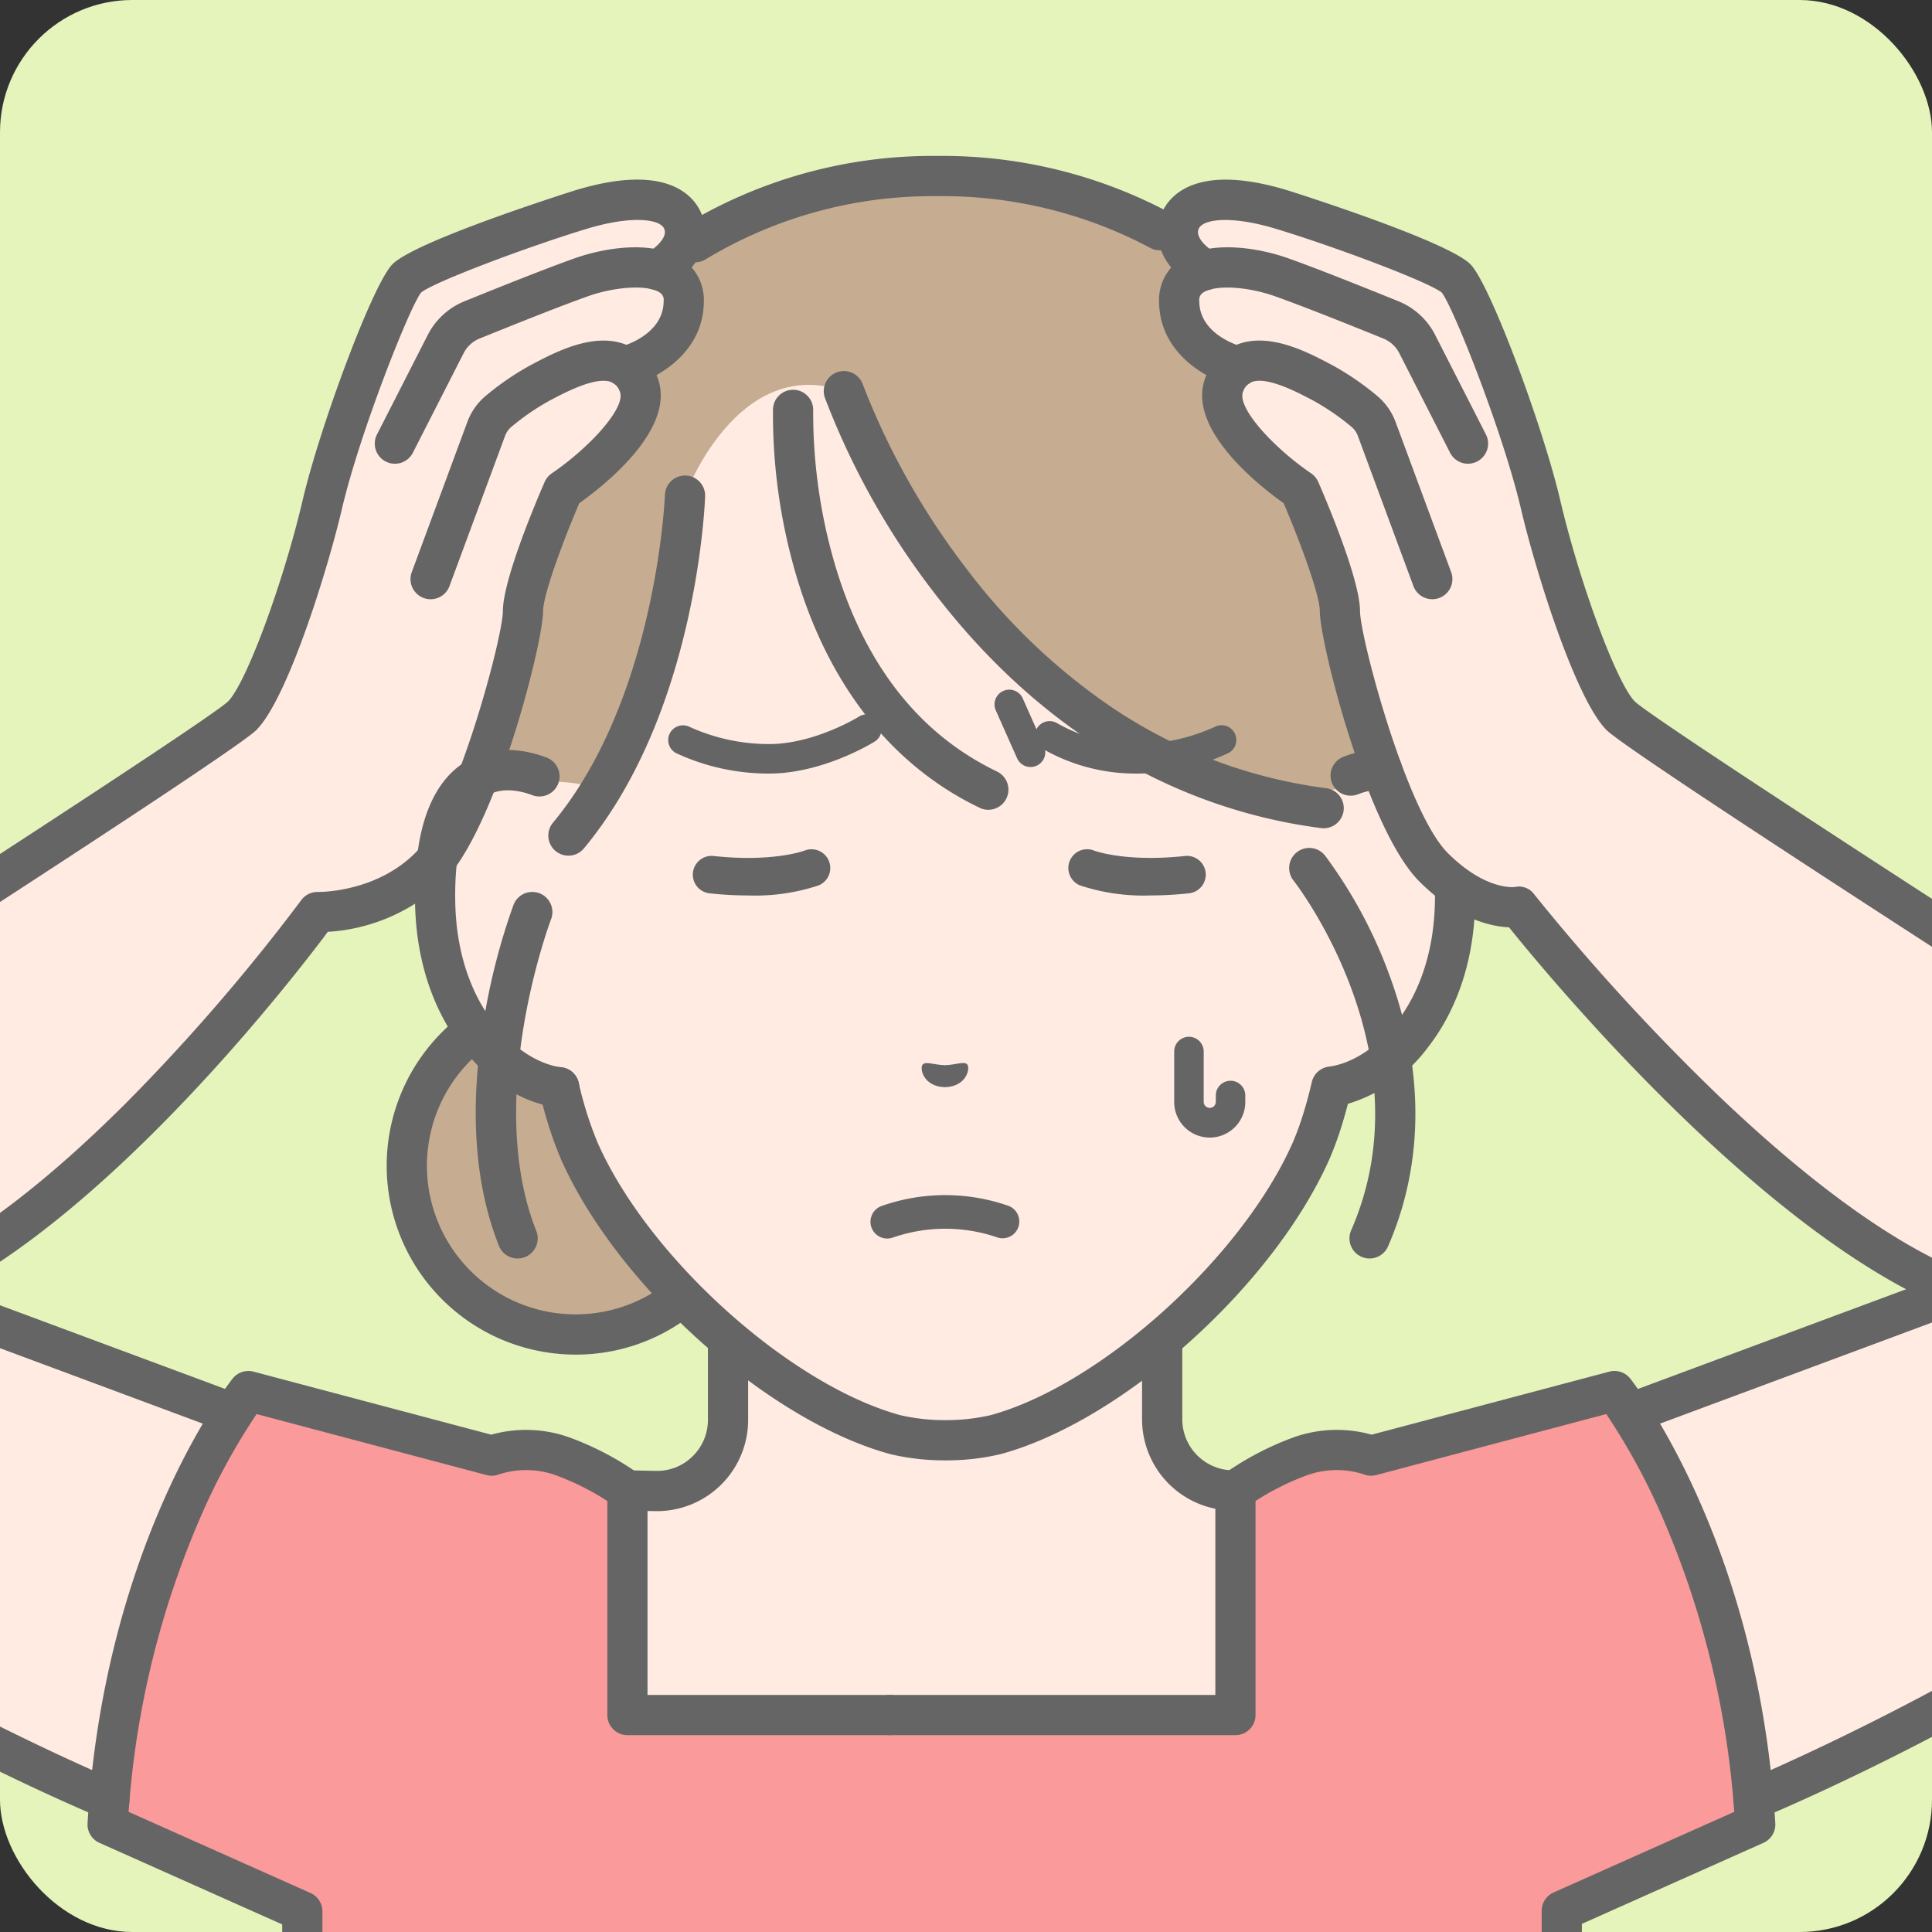 <svg xmlns="http://www.w3.org/2000/svg" xmlns:xlink="http://www.w3.org/1999/xlink" width="219" height="219" viewBox="0 0 219 219">
  <rect x="0" y="0" width="219" height="219" fill="#333333" stroke="none"/>
  <defs>
    <clipPath id="clip-path">
      <rect id="長方形_9840" data-name="長方形 9840" width="219" height="219" rx="15" transform="translate(45 4509)" fill="#fff" stroke="#707070" stroke-width="1"/>
    </clipPath>
    <clipPath id="clip-path-2">
      <rect id="長方形_9838" data-name="長方形 9838" width="329.09" height="222.869" fill="none"/>
    </clipPath>
  </defs>
  <g id="マスクグループ_790" data-name="マスクグループ 790" transform="translate(-45 -4509)" clip-path="url(#clip-path)">
    <rect id="長方形_9837" data-name="長方形 9837" width="219" height="219" transform="translate(45 4509)" fill="#e4f4bb"/>
    <g id="グループ_41012" data-name="グループ 41012" transform="translate(-13.962 4526.675)">
      <g id="グループ_41009" data-name="グループ 41009">
        <g id="グループ_41008" data-name="グループ 41008" clip-path="url(#clip-path-2)">
          <path id="パス_31471" data-name="パス 31471" d="M376.468,357a19.129,19.129,0,0,1-23.143-30.465l20.8,2.48Z" transform="translate(-240.691 -227.306)" fill="#c6ac91"/>
          <path id="パス_31472" data-name="パス 31472" d="M368.129,75.542h0l-.023-23.661a40.559,40.559,0,0,1,4.97-19.531c6.262-11.428,18.935-24.74,40.782-24.853h.383c21.847.073,34.545,13.36,40.828,24.777A40.562,40.562,0,0,1,460.08,51.8l.022,23.661h0c5.089-1.932,12.06-.684,11.833,14.228-.2,13.208-8.148,20.292-14.015,21.03a43.686,43.686,0,0,1-2.26,7.184c-6.065,13.8-22.548,28.66-35.827,32.274a25.778,25.778,0,0,1-11.294.011c-13.285-3.589-29.8-18.42-35.888-32.206a43.74,43.74,0,0,1-2.273-7.18h0c-5.869-.727-13.828-7.8-14.055-21-.256-14.91,6.711-16.172,11.8-14.251" transform="translate(-248.036 -5.219)" fill="#ffebe1"/>
          <path id="パス_31473" data-name="パス 31473" d="M488.678,444.158v10.609l8.3,5.682v25.466h-68.92V460.449l11.4-5.682V444.158Z" transform="translate(-297.978 -309.182)" fill="#ffebe1"/>
          <path id="パス_31474" data-name="パス 31474" d="M409.927,36.246s15.462,45.172,55.48,45.172l13.8-3.5S472.044,17.145,437.8,14.569s-43.429,1.092-52.493,10.157-18.55,56.693-18.55,56.693,10.224-2.122,15.63,0c0,0,7.587-15.765,9.528-33.349,0,0,5.882-16.068,18.009-11.824" transform="translate(-255.304 -9.581)" fill="#c6ac91"/>
          <path id="パス_31475" data-name="パス 31475" d="M297.205,17.645s3.874-2.16,2.931-5.259-5.794-3.369-11.588-1.617-18.19,6.2-19.807,7.815-7.546,16.978-9.567,25.6-6.366,21.256-9.1,23.984-16.1,12.448-16.1,12.448c-1.347,15.765,14.28,21.777,14.28,21.777l12.285-8.552A30.142,30.142,0,0,0,271.3,86.767c5.305-5.305,10.611-27.121,10.611-30.455s4.547-13.744,4.547-13.744,10.712-7.276,8.489-12.127c0,0,9.027-9.962,2.257-12.8" transform="translate(-162.818 -6.745)" fill="#ffebe1"/>
          <path id="パス_31476" data-name="パス 31476" d="M75.316,243.088s-54.381,32.478-60.355,40.3-10.5,16.023-8.526,20.8,8.544,18.6,24.053,26.541,45.034,24.793,45.034,24.793,4.494-24.953,7.732-31.77,5.7-12.215,5.7-12.215L55.4,296.533l21.289-14.62L99.1,254.927Z" transform="translate(-4.154 -169.216)" fill="#ffebe1"/>
          <path id="パス_31477" data-name="パス 31477" d="M634.276,17.645s-3.874-2.16-2.931-5.259,5.794-3.369,11.588-1.617,18.19,6.2,19.807,7.815,7.546,16.978,9.567,25.6,6.366,21.256,9.095,23.984,16.1,12.448,16.1,12.448c1.347,15.765-14.28,21.777-14.28,21.777l-12.285-8.552a30.142,30.142,0,0,1-10.755-7.074c-5.305-5.305-10.611-27.121-10.611-30.455s-4.547-13.744-4.547-13.744-10.712-7.276-8.489-12.127c0,0-9.027-9.962-2.257-12.8" transform="translate(-439.382 -6.745)" fill="#ffebe1"/>
          <path id="パス_31478" data-name="パス 31478" d="M794.9,243.088s54.381,32.478,60.356,40.3,10.5,16.023,8.526,20.8-8.544,18.6-24.053,26.541S794.7,355.526,794.7,355.526s-4.494-24.953-7.732-31.77-5.7-12.215-5.7-12.215l33.559-15.008-21.29-14.62-22.414-26.986Z" transform="translate(-536.782 -169.216)" fill="#ffebe1"/>
          <path id="パス_31479" data-name="パス 31479" d="M256.1,541.3V519.637l-21.93-9.787c1.88-31.307,15.955-49.13,15.955-49.13l27.588,7.317a12.12,12.12,0,0,1,7.882.026,31.42,31.42,0,0,1,7.5,3.915v25.466h68.919V471.979a31.422,31.422,0,0,1,7.5-3.915,12.12,12.12,0,0,1,7.882-.026l27.589-7.317s14.074,17.823,15.955,49.13L399,519.637V541.3Z" transform="translate(-163.008 -320.712)" fill="#fa9a9a"/>
        </g>
      </g>
      <g id="グループ_41011" data-name="グループ 41011">
        <g id="グループ_41010" data-name="グループ 41010" clip-path="url(#clip-path-2)">
          <path id="パス_31480" data-name="パス 31480" d="M601.866,263.861a22.91,22.91,0,0,1-7.988-1.135,2.127,2.127,0,0,1,1.584-3.949c.09.034,3.617,1.333,10.3.61a2.127,2.127,0,0,1,.457,4.23,40.529,40.529,0,0,1-4.358.243" transform="translate(-412.479 -180.033)" fill="#656565"/>
          <path id="パス_31481" data-name="パス 31481" d="M458.71,263.848a40.553,40.553,0,0,1-4.357-.243,2.127,2.127,0,0,1,.457-4.23c6.74.729,10.272-.6,10.306-.611a2.127,2.127,0,0,1,1.582,3.949,22.925,22.925,0,0,1-7.988,1.135" transform="translate(-314.957 -180.019)" fill="#656565"/>
          <path id="パス_31482" data-name="パス 31482" d="M454.646,215.006a24.772,24.772,0,0,1-10.566-2.328,1.672,1.672,0,0,1,1.541-2.967,21.784,21.784,0,0,0,9.026,1.952c5.145,0,10.138-3.083,10.188-3.115a1.671,1.671,0,1,1,1.772,2.835c-.236.148-5.866,3.623-11.959,3.623" transform="translate(-308.501 -144.995)" fill="#656565"/>
          <path id="パス_31483" data-name="パス 31483" d="M591.284,216.68a21.1,21.1,0,0,1-10.658-2.907,1.671,1.671,0,0,1,1.82-2.8,18.022,18.022,0,0,0,8.839,2.368,21.777,21.777,0,0,0,9.026-1.952,1.671,1.671,0,0,1,1.54,2.967,24.774,24.774,0,0,1-10.566,2.328" transform="translate(-403.648 -146.669)" fill="#656565"/>
          <path id="パス_31484" data-name="パス 31484" d="M569.043,207.782a1.672,1.672,0,0,1-1.528-.993l-2.426-5.457a1.672,1.672,0,0,1,3.055-1.358l2.425,5.457a1.672,1.672,0,0,1-1.526,2.351" transform="translate(-393.263 -138.513)" fill="#656565"/>
          <path id="パス_31485" data-name="パス 31485" d="M636.039,339.991a4.034,4.034,0,0,1-4.03-4.029v-5.727a1.671,1.671,0,1,1,3.343,0v5.727a.687.687,0,0,0,1.373,0v-.741a1.671,1.671,0,1,1,3.343,0v.741a4.034,4.034,0,0,1-4.029,4.029" transform="translate(-439.947 -228.716)" fill="#656565"/>
          <path id="パス_31486" data-name="パス 31486" d="M630.362,457.511a10.346,10.346,0,0,1-10.337-10.346v-8.228a2.279,2.279,0,0,1,4.558,0v8.228a5.788,5.788,0,0,0,5.958,5.785,2.279,2.279,0,1,1,.134,4.557c-.1,0-.209,0-.314,0" transform="translate(-431.605 -303.961)" fill="#656565"/>
          <path id="パス_31487" data-name="パス 31487" d="M426.186,457.578l-.229,0-3.163-.068a2.279,2.279,0,0,1,.048-4.558h.05l3.162.068a5.787,5.787,0,0,0,5.912-5.786v-8.294a2.279,2.279,0,0,1,4.558,0v8.294a10.346,10.346,0,0,1-10.339,10.346" transform="translate(-292.758 -303.961)" fill="#656565"/>
          <path id="パス_31488" data-name="パス 31488" d="M365.158,262.123a2.289,2.289,0,0,1-.283-.018c-3.815-.472-7.7-2.906-10.656-6.678-2.385-3.041-5.257-8.381-5.4-16.55-.134-7.829,1.64-13.094,5.273-15.652,2.611-1.838,6-2.118,9.562-.79a2.28,2.28,0,1,1-1.554,4.286c-1.229-.464-3.561-1.051-5.383.232-2.257,1.589-3.443,5.8-3.339,11.846.206,11.951,7.174,18.178,12.056,18.782a2.279,2.279,0,0,1-.277,4.541" transform="translate(-242.812 -154.265)" fill="#656565"/>
          <path id="パス_31489" data-name="パス 31489" d="M441.151,332.215a26.684,26.684,0,0,1-6.2-.695c-13.915-3.759-31.033-19.094-37.4-33.49a46.142,46.142,0,0,1-2.408-7.58,2.28,2.28,0,1,1,4.454-.972,41.447,41.447,0,0,0,2.134,6.735c5.772,13.062,21.847,27.514,34.388,30.9a22.584,22.584,0,0,0,5.029.541h.021a22.62,22.62,0,0,0,5.072-.555c12.515-3.408,28.562-17.891,34.319-30.988a34.109,34.109,0,0,0,1.171-3.228c.344-1.111.665-2.306.954-3.553a2.279,2.279,0,0,1,1.937-1.748c4.882-.612,11.838-6.85,12.02-18.8.008-.528.006-1.073-.006-1.619a2.279,2.279,0,0,1,2.228-2.329h.052a2.279,2.279,0,0,1,2.278,2.229c.013.6.016,1.207.006,1.791-.124,8.17-2.986,13.515-5.365,16.56a17.625,17.625,0,0,1-9.06,6.385c-.217.842-.448,1.657-.689,2.437a38.83,38.83,0,0,1-1.341,3.688c-6.343,14.432-23.432,29.8-37.327,33.583a26.724,26.724,0,0,1-6.243.709Z" transform="translate(-275.023 -184.352)" fill="#656565"/>
          <path id="パス_31490" data-name="パス 31490" d="M692.614,226.574a2.279,2.279,0,0,1-.805-4.412,12.433,12.433,0,0,1,4.325-.849h.012a2.279,2.279,0,0,1,.011,4.558,7.919,7.919,0,0,0-2.737.555,2.27,2.27,0,0,1-.8.148" transform="translate(-480.547 -154.058)" fill="#656565"/>
          <path id="パス_31491" data-name="パス 31491" d="M448.066,12.06a2.279,2.279,0,0,1-1.19-4.224A54.245,54.245,0,0,1,475.3,0h.468A54.654,54.654,0,0,1,501.83,6.414a2.279,2.279,0,0,1-2.165,4.012,50.135,50.135,0,0,0-23.9-5.867h-.448a49.745,49.745,0,0,0-26.061,7.166,2.266,2.266,0,0,1-1.186.335" transform="translate(-310.314)" fill="#656565"/>
          <path id="パス_31492" data-name="パス 31492" d="M71.368,194.75a2.274,2.274,0,0,1-.873-.175c-1.741-.723-42.858-17.956-63.163-40.251C1.538,147.962-.84,141.273.263,134.441c2.214-13.708,17.764-22.838,19.045-23.569C44.393,94.808,82.5,70.158,84.809,68c2.046-2.046,6.25-13.386,8.476-22.881,1.921-8.2,7.915-24.433,10.174-26.692,2.7-2.7,20.582-8.331,20.759-8.385,11.449-3.461,13.938,1.524,14.428,3.135,1.167,3.834-1.966,6.778-4,7.913a2.279,2.279,0,0,1-2.232-3.975c.04-.024,2.245-1.385,1.872-2.612s-3.751-1.61-8.748-.1c-6.642,2.008-17.278,6-18.845,7.24-1.344,1.755-6.955,15.921-8.969,24.514-1.641,7-6.172,21.545-9.7,25.076C85.258,74,32.3,107.965,21.714,114.744c-.037.024-.075.046-.113.068-.147.083-14.942,8.552-16.84,20.37-.865,5.386,1.134,10.794,5.941,16.073,19.616,21.539,61.125,38.937,61.541,39.111a2.28,2.28,0,0,1-.875,4.385" transform="translate(0 -6.16)" fill="#656565"/>
          <path id="パス_31493" data-name="パス 31493" d="M118.474,181.087q-.651,0-1.294-.042a2.279,2.279,0,0,1,.3-4.549c9.019.591,21.435-6.763,35.939-21.267a221.322,221.322,0,0,0,19.773-22.906,2.275,2.275,0,0,1,1.911-.936c.06,0,6.494.1,11.006-4.416,4.712-4.713,9.943-24.523,9.943-27.407,0-3.627,3.947-12.845,4.738-14.656a2.278,2.278,0,0,1,.808-.973c4.3-2.929,8.507-7.526,7.7-9.292a1.749,1.749,0,0,0-1.038-1.082c-1.731-.59-5.08,1.169-6.69,2.015l-.259.136a27.708,27.708,0,0,0-4.251,2.917,2.5,2.5,0,0,0-.761,1.066l-6.3,17.023a2.279,2.279,0,0,1-4.275-1.583l6.3-17.023A7.062,7.062,0,0,1,194.17,75.1a31.594,31.594,0,0,1,5.021-3.427l.253-.133c2.5-1.316,6.692-3.519,10.282-2.295a6.321,6.321,0,0,1,3.711,3.5c2.675,5.837-5.853,12.534-8.727,14.577-1.784,4.163-4.1,10.364-4.1,12.243,0,3.563-5.344,24.7-11.278,30.63a20.842,20.842,0,0,1-13.122,5.713c-4.961,6.627-34.812,45.177-57.734,45.179" transform="translate(-80.087 -47.955)" fill="#656565"/>
          <path id="パス_31494" data-name="パス 31494" d="M336.093,58.619a2.28,2.28,0,0,1-2.028-3.315l5.759-11.289a8.065,8.065,0,0,1,4.149-3.807c3.254-1.322,9.208-3.713,12.518-4.881,3.7-1.306,9.139-2.042,12.287.185a5.536,5.536,0,0,1,2.339,4.659c0,6-5.522,8.931-8.442,9.644a2.279,2.279,0,0,1-1.091-4.426c.211-.054,4.975-1.316,4.975-5.218a.965.965,0,0,0-.413-.938c-1.289-.912-4.94-.737-8.137.392-3.223,1.137-9.1,3.5-12.32,4.806a3.506,3.506,0,0,0-1.8,1.656l-5.759,11.289a2.28,2.28,0,0,1-2.032,1.244" transform="translate(-232.371 -23.728)" fill="#656565"/>
          <path id="パス_31495" data-name="パス 31495" d="M193.481,435.521a2.276,2.276,0,0,1-.794-.143L157.61,422.334a2.279,2.279,0,0,1,1.589-4.273L194.275,431.1a2.28,2.28,0,0,1-.795,4.416" transform="translate(-108.68 -290.916)" fill="#656565"/>
          <path id="パス_31496" data-name="パス 31496" d="M251.016,538.36a2.279,2.279,0,0,1-2.279-2.279V515.956l-20.717-9.245a2.28,2.28,0,0,1-1.346-2.218c1.9-31.657,15.848-49.655,16.441-50.405a2.28,2.28,0,0,1,2.373-.791l26.942,7.146a14.644,14.644,0,0,1,8.7.25,33.641,33.641,0,0,1,8.1,4.238,2.28,2.28,0,0,1,.917,1.827v23.187h27.464a2.279,2.279,0,1,1,0,4.558H287.871a2.279,2.279,0,0,1-2.279-2.279V467.962a29.442,29.442,0,0,0-5.973-2.969,9.982,9.982,0,0,0-6.292-.056,2.233,2.233,0,0,1-1.42.083l-26.072-6.915a72.813,72.813,0,0,0-6.2,11.316,102,102,0,0,0-8.308,33.775l20.616,9.2a2.28,2.28,0,0,1,1.35,2.082v21.6a2.279,2.279,0,0,1-2.279,2.279" transform="translate(-157.786 -315.491)" fill="#656565"/>
          <path id="パス_31497" data-name="パス 31497" d="M693.38,194.749a2.28,2.28,0,0,1-.875-4.385c.417-.173,41.926-17.572,61.542-39.111,4.807-5.279,6.806-10.686,5.941-16.073-1.9-11.818-16.693-20.287-16.842-20.371-.037-.021-.075-.044-.111-.067C732.446,107.964,679.49,74,676.727,71.239c-3.53-3.531-8.061-18.074-9.7-25.076C665.01,37.57,659.4,23.4,658.055,21.649c-1.567-1.242-12.2-5.232-18.845-7.24-5-1.511-8.372-1.136-8.748.1s1.85,2.6,1.872,2.612a2.279,2.279,0,0,1-2.232,3.975c-2.035-1.135-5.168-4.079-4-7.913.49-1.611,2.979-6.6,14.428-3.136.177.054,18.057,5.683,20.759,8.386,2.259,2.259,8.253,18.494,10.174,26.692,2.226,9.5,6.43,20.835,8.488,22.893,2.3,2.142,40.4,26.792,65.49,42.857,1.281.731,16.83,9.861,19.045,23.569,1.1,6.831-1.275,13.521-7.068,19.882-20.3,22.3-61.423,39.528-63.163,40.251a2.275,2.275,0,0,1-.873.175" transform="translate(-435.658 -6.159)" fill="#656565"/>
          <path id="パス_31498" data-name="パス 31498" d="M737.915,181.087c-22.966,0-55.31-38.985-60.706-45.694-2.038-.084-5.878-.908-10.166-5.2-5.935-5.934-11.278-27.067-11.278-30.63,0-1.881-2.319-8.081-4.1-12.243-2.874-2.042-11.4-8.74-8.727-14.577a6.321,6.321,0,0,1,3.711-3.5c3.59-1.223,7.779.979,10.282,2.3l.253.133A31.592,31.592,0,0,1,662.2,75.1a7.066,7.066,0,0,1,2.15,3.01l6.3,17.023a2.279,2.279,0,1,1-4.275,1.583l-6.3-17.022a2.5,2.5,0,0,0-.761-1.066,27.682,27.682,0,0,0-4.251-2.917l-.259-.136c-1.609-.846-4.957-2.606-6.689-2.015a1.748,1.748,0,0,0-1.038,1.082c-.81,1.766,3.4,6.363,7.7,9.292a2.282,2.282,0,0,1,.807.972c.791,1.811,4.738,11.029,4.738,14.656,0,2.884,5.231,22.694,9.943,27.407,4.1,4.1,7.256,3.894,7.61,3.855a2.124,2.124,0,0,1,2.193.838,245.642,245.642,0,0,0,21.31,23.222c15.511,14.729,28.473,22.2,37.515,21.609a2.279,2.279,0,0,1,.3,4.549q-.634.042-1.278.041" transform="translate(-447.195 -47.955)" fill="#656565"/>
          <path id="パス_31499" data-name="パス 31499" d="M661.38,58.619a2.279,2.279,0,0,1-2.032-1.244l-5.759-11.289a3.506,3.506,0,0,0-1.8-1.656c-3.217-1.307-9.1-3.669-12.32-4.806-3.2-1.129-6.847-1.3-8.137-.392a.965.965,0,0,0-.414.938c0,3.906,4.773,5.167,4.976,5.218a2.279,2.279,0,0,1-1.091,4.426c-2.92-.713-8.443-3.646-8.443-9.644a5.536,5.536,0,0,1,2.338-4.659c3.148-2.227,8.586-1.492,12.287-.185,3.31,1.168,9.264,3.56,12.518,4.881a8.066,8.066,0,0,1,4.149,3.807L663.408,55.3a2.28,2.28,0,0,1-2.029,3.315" transform="translate(-436.012 -23.728)" fill="#656565"/>
          <path id="パス_31500" data-name="パス 31500" d="M798.643,435.521a2.28,2.28,0,0,1-.795-4.416l35.077-13.043a2.279,2.279,0,1,1,1.588,4.273l-35.076,13.043a2.276,2.276,0,0,1-.794.144" transform="translate(-554.355 -290.916)" fill="#656565"/>
          <path id="パス_31501" data-name="パス 31501" d="M596.886,538.36a2.279,2.279,0,0,1-2.279-2.279V514.416a2.279,2.279,0,0,1,1.35-2.081l20.478-9.139a102,102,0,0,0-8.308-33.775,72.847,72.847,0,0,0-6.2-11.316l-26.072,6.915a2.28,2.28,0,0,1-1.435-.089,9.989,9.989,0,0,0-6.277.062,29.252,29.252,0,0,0-5.973,2.967v24.264a2.279,2.279,0,0,1-2.279,2.279H520.717a2.279,2.279,0,1,1,0-4.558h36.9V466.758a2.279,2.279,0,0,1,.917-1.827,33.631,33.631,0,0,1,8.1-4.239,14.644,14.644,0,0,1,8.7-.25l26.942-7.146a2.28,2.28,0,0,1,2.373.791c.593.751,14.54,18.748,16.44,50.405a2.279,2.279,0,0,1-1.346,2.218l-20.58,9.184v20.186a2.279,2.279,0,0,1-2.279,2.279" transform="translate(-360.889 -315.491)" fill="#656565"/>
          <path id="パス_31502" data-name="パス 31502" d="M537.92,338.53c.348-.4,1.291.043,2.53.069,1.238-.031,2.18-.481,2.529-.077s-.053,2.5-2.525,2.571c-2.473-.06-2.893-2.145-2.534-2.563" transform="translate(-374.372 -235.532)" fill="#656565"/>
          <path id="パス_31503" data-name="パス 31503" d="M533.966,392.518a1.892,1.892,0,0,1-.881-.133,18.186,18.186,0,0,0-11.674.042,1.9,1.9,0,1,1-1.27-3.58,21.729,21.729,0,0,1,14.374.018,1.9,1.9,0,0,1-.549,3.652" transform="translate(-361.194 -269.836)" fill="#656565"/>
          <path id="パス_31504" data-name="パス 31504" d="M506.736,134.837a2.266,2.266,0,0,1-.986-.225c-10.154-4.879-17.425-14.275-21.028-27.172a64.534,64.534,0,0,1-2.394-18.019,2.279,2.279,0,0,1,2.276-2.192l.088,0a2.28,2.28,0,0,1,2.191,2.362,61.09,61.09,0,0,0,2.263,16.742c3.3,11.7,9.546,19.829,18.577,24.169a2.28,2.28,0,0,1-.989,4.334" transform="translate(-335.743 -60.72)" fill="#656565"/>
          <path id="パス_31505" data-name="パス 31505" d="M557.962,132.068a2.341,2.341,0,0,1-.3-.019c-16.932-2.2-32.031-11.343-43.666-26.446a86.558,86.558,0,0,1-12.569-22.341,2.279,2.279,0,1,1,4.311-1.481A83.7,83.7,0,0,0,517.7,102.935a69.692,69.692,0,0,0,16.267,15.436,56.4,56.4,0,0,0,24.287,9.157,2.279,2.279,0,0,1-.291,4.54" transform="translate(-348.964 -55.857)" fill="#656565"/>
          <path id="パス_31506" data-name="パス 31506" d="M684.009,304.667a2.28,2.28,0,0,1-2.088-3.192c8.749-20.037-6.379-39.456-6.532-39.65a2.279,2.279,0,1,1,3.57-2.834,53.37,53.37,0,0,1,7.295,13.544c3.981,10.774,3.928,21.412-.156,30.763a2.28,2.28,0,0,1-2.09,1.368" transform="translate(-469.8 -179.686)" fill="#656565"/>
          <path id="パス_31507" data-name="パス 31507" d="M400.831,162.261a2.279,2.279,0,0,1-1.751-3.737c11.732-14.106,12.684-36.944,12.692-37.173a2.279,2.279,0,0,1,4.555.16c-.035,1-1,24.607-13.742,39.928a2.276,2.276,0,0,1-1.754.822" transform="translate(-277.436 -82.944)" fill="#656565"/>
          <path id="パス_31508" data-name="パス 31508" d="M376.23,316.092a2.281,2.281,0,0,1-2.12-1.44c-2.8-7.055-3.362-15.714-1.685-25.737a73.046,73.046,0,0,1,3.339-12.91,2.279,2.279,0,0,1,4.256,1.633c-.1.252-7.622,20.32-1.673,35.334a2.28,2.28,0,0,1-2.118,3.119" transform="translate(-258.593 -191.111)" fill="#656565"/>
          <path id="パス_31509" data-name="パス 31509" d="M359.713,357.961a21.741,21.741,0,0,1-2.941-.2A21.409,21.409,0,0,1,346.718,319.5a2.279,2.279,0,1,1,2.758,3.63,16.85,16.85,0,0,0,20.386,26.835,2.279,2.279,0,0,1,2.758,3.63,21.248,21.248,0,0,1-12.906,4.365" transform="translate(-235.463 -222.084)" fill="#656565"/>
        </g>
      </g>
    </g>
  </g>
</svg>
